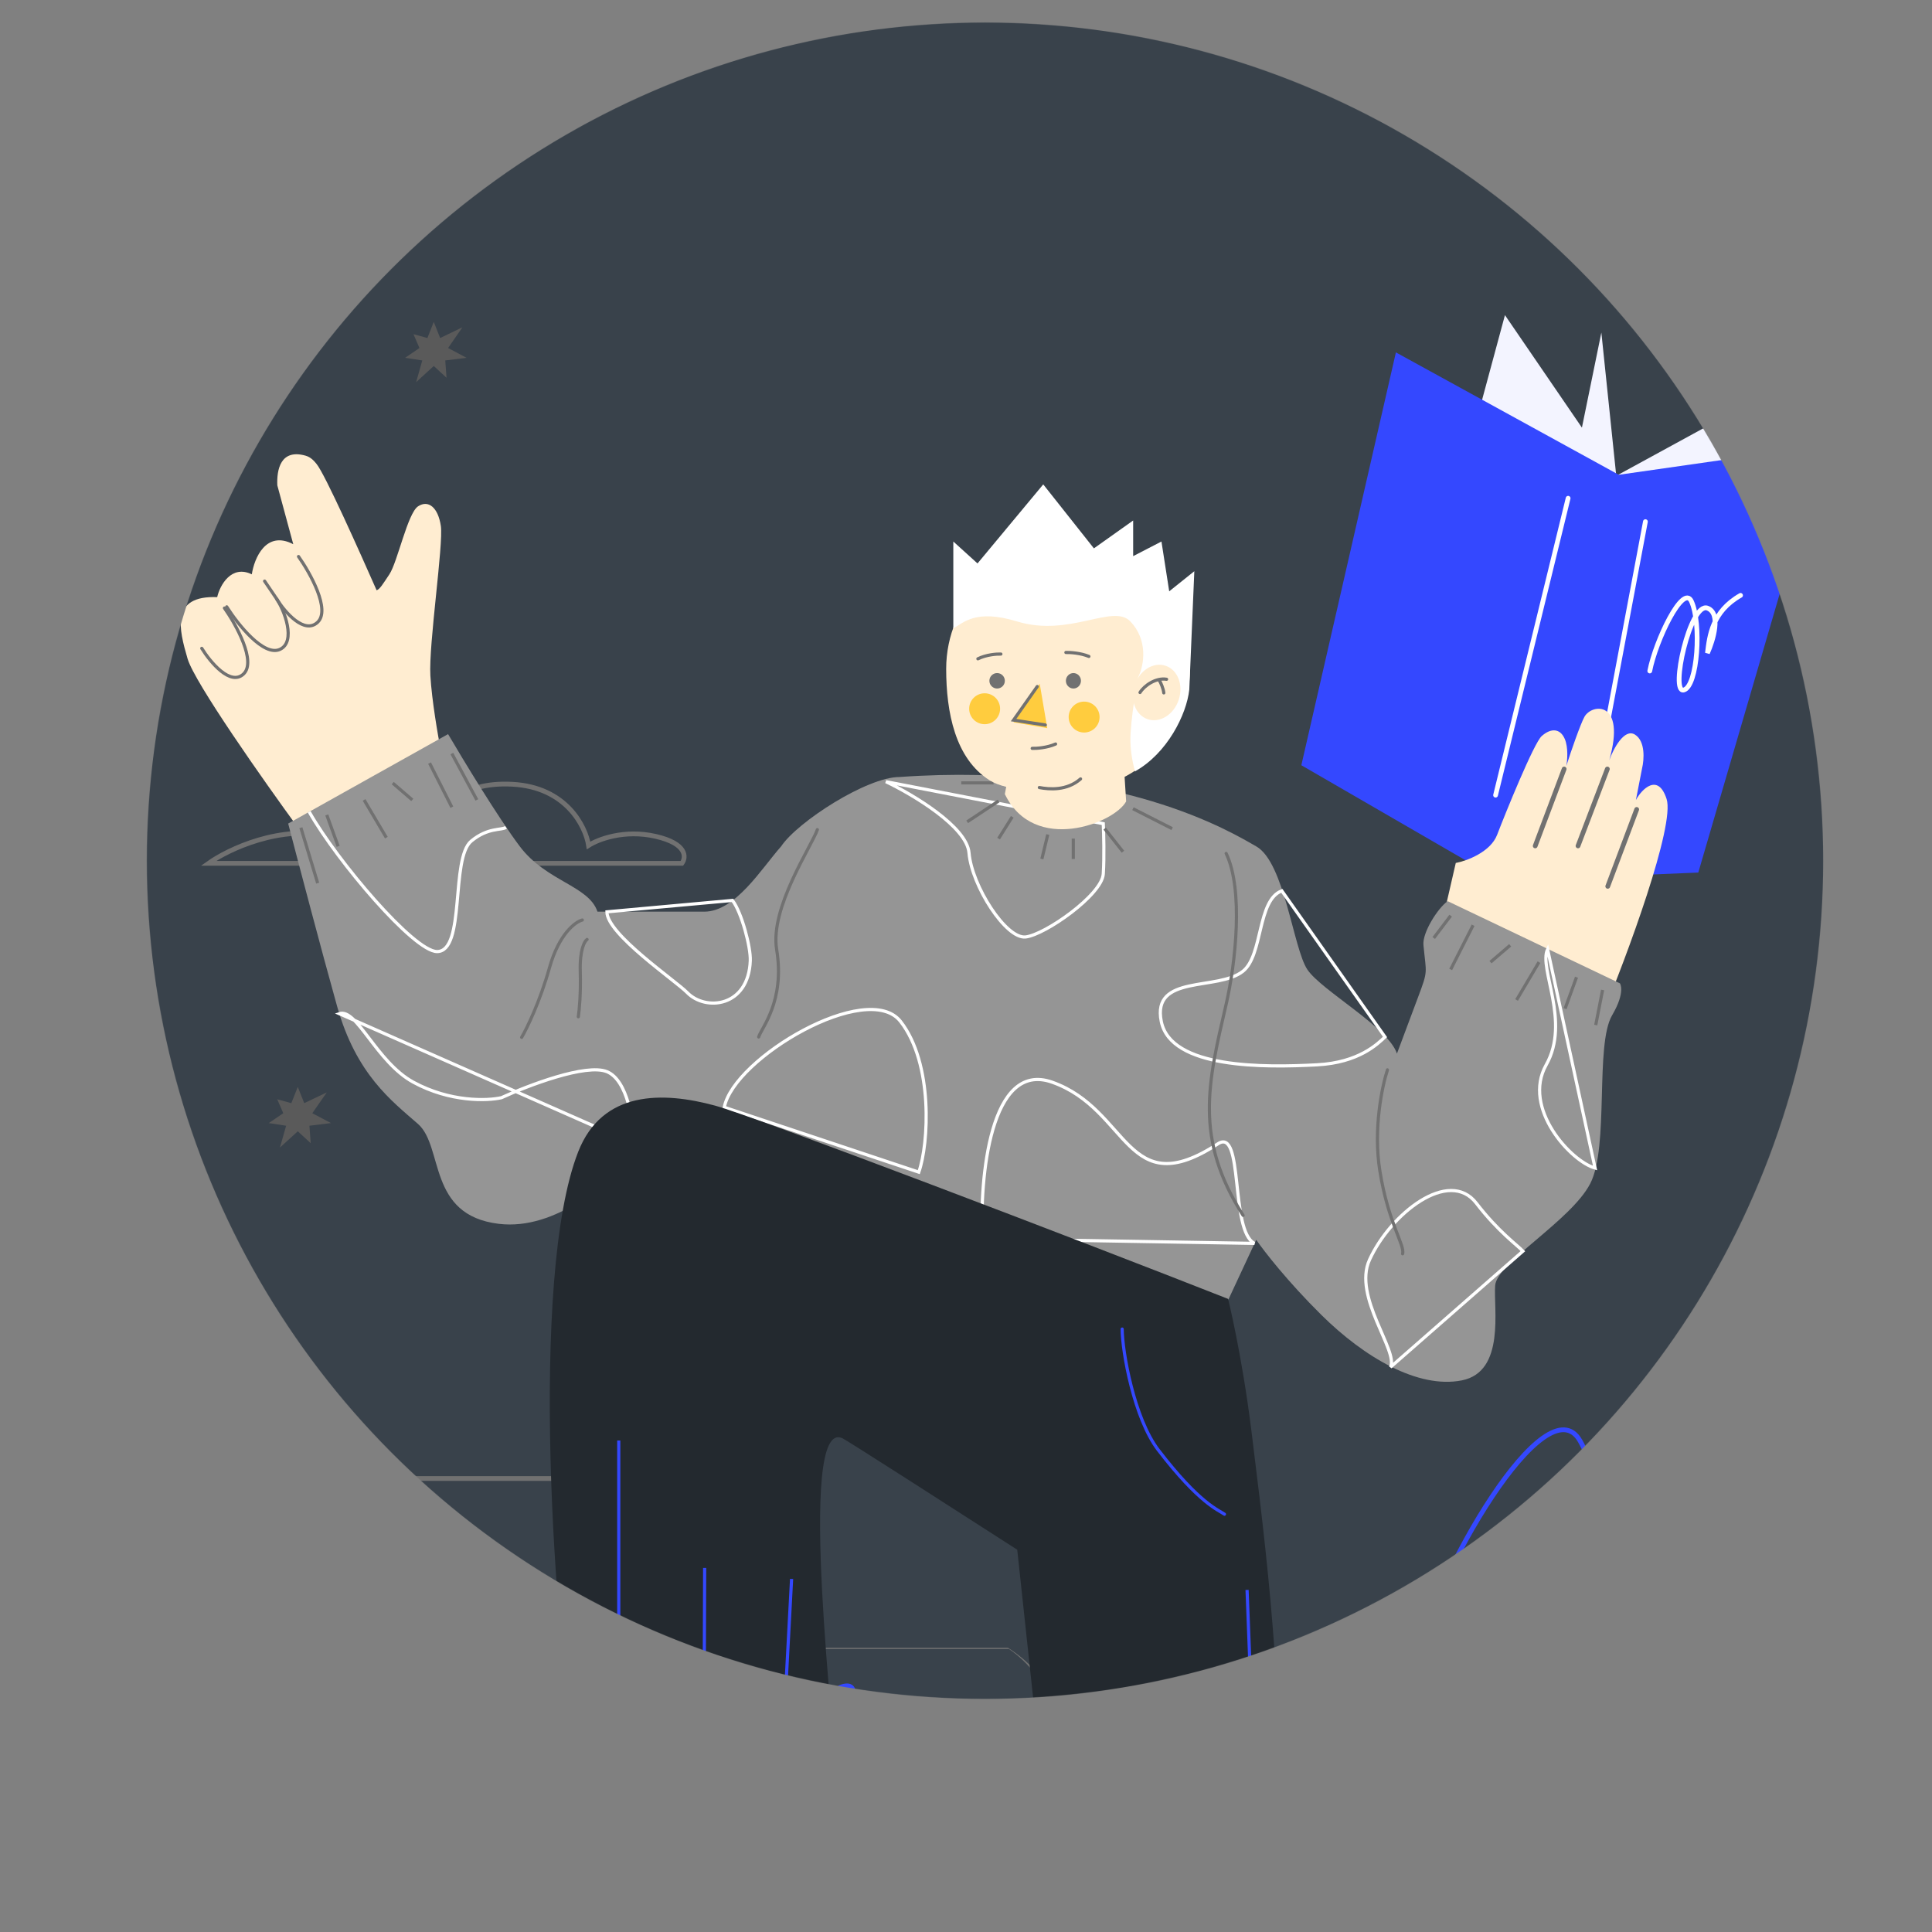 <?xml version="1.0" encoding="UTF-8"?> <svg xmlns="http://www.w3.org/2000/svg" width="4874" height="4874" viewBox="0 0 4874 4874" fill="none"><rect x="0" y="0" width="4874" height="4874" fill="#808080" stroke="none"/> <mask id="mask0" mask-type="alpha" maskUnits="userSpaceOnUse" x="370" y="56" width="4230" height="4230"> <circle cx="2484.93" cy="2171.37" r="2114.5" fill="#C4C4C4"></circle> </mask> <g mask="url(#mask0)"> <rect x="-1285" y="29" width="7551" height="6205" fill="#39424B"></rect> <path d="M3560 4219.75C3621.12 3962.63 3901.61 3487.13 3986.1 3634.88C4091.69 3819.57 4050.92 4348.31 3908.29 4379.1C3765.64 4409.89 3973.11 3638.52 4150.96 3692.83C4293.25 3736.28 4210.26 3962.03 4150.96 4069.46C4171.96 3924.61 4198.94 3721.81 4490 3586" stroke="#3448FF" stroke-width="12" stroke-linecap="round"></path> <path d="M2541.15 4524C2763.65 4376.96 2633.85 4222.07 2541.15 4163H1383.08H225C225 4163 279.459 4274.76 277.749 4351C276.164 4421.64 225 4524 225 4524H1383.08H2541.15Z" stroke="#717171" stroke-width="12"></path> <path d="M1513 4160C1689.11 4331.76 1586.38 4470.39 1513 4518.23L2535.76 4526C2559.74 4518.83 2615.55 4486.66 2646.72 4415.37C2695.2 4298.15 2599.34 4196.28 2545.35 4160H1513Z" fill="#39424B"></path> <path d="M2280 4289.53C2254.3 4348.15 2136.36 4456.54 2100.86 4422.85C2056.46 4380.76 2073.58 4260.23 2133.57 4253.21C2193.53 4246.18 2106.3 4422.03 2031.54 4409.65C1971.71 4399.74 2006.59 4348.28 2031.54 4323.79C2022.71 4356.82 2011.36 4403.05 1889 4434" stroke="#3448FF" stroke-width="12" stroke-linecap="round"></path> <path d="M-547.145 4091C-769.647 3943.96 -639.854 3789.07 -547.145 3730H610.934H1769C1769 3730 1714.53 3841.76 1716.23 3918C1717.82 3988.64 1769 4091 1769 4091H610.934H-547.145Z" stroke="#717171" stroke-width="12"></path> <path d="M1279 3904H992V4251L1147.07 4119.58L1279 4251V3904Z" fill="#39424B"></path> <path d="M482 3727C306.028 3898.29 408.667 4036.54 482 4084.25L-539.862 4092C-563.834 4084.85 -619.572 4052.77 -650.737 3981.67C-699.163 3864.77 -603.39 3763.18 -549.451 3727H482Z" fill="#39424B"></path> <path d="M1094.3 812L1110.4 852.768L1166.61 825.701L1130.45 877.936L1177 902.7L1123.3 909.319L1126.49 953.033L1094.3 923.285L1049.85 964L1065.31 909.319L1022 902.7L1058.15 877.936L1043.13 843.02L1078.21 852.768L1094.3 812Z" fill="#5A5A5A"></path> <path d="M751.236 2742L767.536 2783.03L824.472 2755.79L787.854 2808.37L835 2833.29L780.604 2839.97L783.836 2883.97L751.236 2854.01L706.214 2895L721.868 2839.97L678 2833.29L714.618 2808.37L699.403 2773.23L734.936 2783.03L751.236 2742Z" fill="#5A5A5A"></path> <path d="M436 3136.71C436 3210 419.501 3353 346.329 3353C273.151 3353 171 3210 171 3136.71C171 3063.42 230.322 3004 303.497 3004C376.672 3004 436 3063.42 436 3136.71Z" fill="#3448FF"></path> <path d="M526 2178H1720.29C1731.44 2162.95 1733.84 2128.29 1654.31 2110.01C1574.8 2091.74 1508.21 2117.63 1484.85 2132.86C1477.25 2084.38 1428.17 1985.63 1292.6 1978.5C1157.03 1971.37 1114.46 2042.03 1110.11 2078.25C985.641 1960.11 876.835 2050.2 838.002 2110.01C708.327 2079.26 575.958 2142.52 526 2178Z" stroke="#717171" stroke-width="12"></path> <path d="M3796.64 795L4078 1206.24L3848.35 2211L3521 1815.79L3796.64 795Z" fill="#F3F4FF"></path> <path d="M4518 960L4080.81 1198.56L3829 2197L4248.42 1997.63L4518 960Z" fill="#F3F4FF"></path> <path d="M4039.87 839L4078 1205.55L3847.64 2211L3827 1880.08L4039.87 839Z" fill="#F3F4FF"></path> <path d="M4083.89 1197.77L3521.54 889L3283 1930.51L3786.58 2222L4284.4 2201.26L4599 1124.03L4083.89 1197.77Z" fill="#3448FF"></path> <path d="M4162 1692.77C4177.05 1615.37 4246.11 1472.24 4266.91 1516.72C4292.92 1572.31 4282.89 1731.46 4247.76 1740.73C4212.63 1750 4263.72 1517.81 4307.51 1534.16C4342.54 1547.24 4322.12 1615.19 4307.51 1647.53C4312.68 1603.92 4319.32 1542.88 4391 1502" stroke="white" stroke-width="12" stroke-linecap="round"></path> <path d="M3956 1257L3773 2006" stroke="white" stroke-width="12" stroke-linecap="round"></path> <path d="M4151 1316L4008 2076" stroke="white" stroke-width="12" stroke-linecap="round"></path> <path d="M3672.59 2177.07L3619 2410.01C3648.28 2407.52 3713.82 2407.45 3741.72 2427.14C3769.6 2446.82 3952.18 2527.91 4039.99 2566C4106.01 2409.31 4225.73 2081.99 4204.51 2015.9C4183 1948.83 4141.68 1990.78 4127.01 2018.25L4142.58 1938.35C4147.77 1916.87 4151.41 1869.77 4124.57 1853.19C4097.71 1836.6 4070.29 1889.13 4059.91 1917.47C4102.69 1766.73 4016.38 1774.44 3997.24 1808.21C3987.9 1824.7 3962.19 1897.83 3951.4 1932.62C3954 1918.87 3956.86 1885.96 3947.59 1864.26C3935.97 1837.15 3912.66 1836.24 3889.37 1856.95C3869.54 1874.6 3797.57 2052.07 3776.86 2106.17C3760.28 2149.44 3700.14 2171.99 3672.59 2177.07Z" fill="#FFEDD1"></path> <path d="M3946 1940L3873 2134" stroke="#717171" stroke-width="12" stroke-linecap="round"></path> <path d="M4055 1940L3981 2134" stroke="#717171" stroke-width="12" stroke-linecap="round"></path> <path d="M4129 2042L4056 2236" stroke="#717171" stroke-width="12" stroke-linecap="round"></path> <path d="M473.233 1661.87C490.7 1721.74 666.658 1971.57 752.476 2089L1112.16 1893.28C1104.87 1856.44 1089.41 1767.1 1085.73 1704.47C1081.13 1626.18 1119.05 1372.89 1112.16 1326.84C1105.26 1280.79 1081.13 1260.06 1054.7 1277.33C1028.27 1294.6 1002.99 1417.79 982.306 1448.88C965.758 1473.75 958.541 1486.1 950.13 1489.17C907.22 1392.08 820.069 1196.28 798.442 1170.26C792.696 1163.36 784.652 1153.43 770.862 1149.54C707.291 1131.62 697.868 1185.63 699.615 1224.37L739.835 1372.89C670.886 1336.97 641.376 1408.58 635.263 1448.88C583.781 1424.01 554.822 1476.12 547.927 1506.44C429.565 1501.84 451.399 1587.03 473.233 1661.87Z" fill="#FFEDD1"></path> <path d="M566.246 1534C596.015 1576.35 647.307 1668.91 614.333 1700.33C581.36 1731.74 530.364 1670.3 509 1635.64" stroke="#717171" stroke-width="8" stroke-linecap="round"></path> <path d="M753.097 1404C782.941 1446.21 834.364 1538.45 801.306 1569.76C768.248 1601.07 719.419 1545.58 698 1511.05" stroke="#717171" stroke-width="8" stroke-linecap="round"></path> <path d="M572 1530.9C599.605 1574.57 665.09 1657.16 706.236 1638.22C747.381 1619.28 718.634 1539.28 694.933 1506.33L667.534 1466" stroke="#717171" stroke-width="8" stroke-linecap="round"></path> <path d="M3169.2 2135.25C3112.03 2103.01 2821.14 1921.08 2269.08 1960.23C2187.02 1960.23 2011.67 2073.46 1970.57 2135.25C1921.78 2190.13 1855.32 2299.9 1776.95 2299.9H1507.26C1485.36 2234.27 1378.18 2223.91 1311.33 2135.25C1257.85 2064.32 1168.42 1916.86 1130.38 1852L727 2077.68C751.964 2173.63 811.595 2400.07 850.32 2538.24C898.726 2710.95 988.623 2777.73 1054.32 2835.3C1120.01 2892.88 1077.37 3065.59 1258.31 3087.46C1403.07 3104.96 1540.68 2979.62 1591.39 2914.75L3098.9 3278.6L3169.2 3127.76C3188.4 3155.79 3248.26 3233 3334.01 3317.75C3441.2 3423.68 3577.19 3504.27 3687.84 3482.4C3798.48 3460.52 3767.36 3300.47 3771.97 3242.9C3776.58 3185.33 3963.29 3079.4 4011.7 2986.14C4060.1 2892.88 4023.22 2636.11 4067.02 2561.27C4102.05 2501.4 4086.61 2480.67 4086.61 2480.67L3652.11 2273.42C3627.12 2291.07 3588.1 2352.77 3591.02 2383.95C3597.94 2457.64 3603.7 2446.13 3577.19 2516.36C3555.99 2572.55 3533.01 2634.19 3524.18 2657.99C3502.28 2591.21 3334.01 2499.09 3298.28 2446.13C3262.55 2393.16 3240.66 2175.55 3169.2 2135.25Z" fill="#959595"></path> <path d="M780 2048.04C851.423 2173.62 1044.5 2400.58 1102.56 2400.58C1175.13 2400.58 1135.96 2165.55 1188.96 2121.77C1231.35 2086.75 1264.99 2095.28 1276.51 2087.21M2478.03 3125.26C2471.49 2970.48 2497.62 2674.78 2654.29 2730.09C2850.12 2799.21 2839.76 3037.7 3072.46 2885.62C3138.37 2842.53 3102.41 3104.52 3164.62 3136.78L2478.03 3125.26ZM3233.74 2247.35C3171.53 2270.4 3186.5 2409.57 3135.82 2450.12C3072.46 2500.82 2905.42 2457.04 2929.61 2576.86C2953.8 2696.67 3189.96 2693.22 3322.44 2686.31C3428.42 2680.78 3475.65 2633.31 3494.09 2616.03L3233.74 2247.35ZM3507.91 3449C3528.64 3408.68 3412.52 3271.35 3454.92 3178.26C3507.91 3061.89 3655.36 2945.53 3724.48 3035.39C3779.78 3107.29 3828.16 3141.39 3841.99 3156.37L3507.91 3449ZM3904.19 2394.82C3881.15 2443.21 3962.48 2576.63 3900.74 2686.31C3838.99 2795.99 3964.1 2930.55 4024 2946.68L3904.19 2394.82ZM2234.96 1972C2302.54 2004.26 2439.09 2085.37 2444.62 2151.73C2451.54 2234.68 2537.93 2369.48 2587.47 2363.72C2637.01 2357.96 2779.85 2257.72 2783.31 2204.73C2786.07 2162.33 2784.46 2102.57 2783.31 2077.99L2234.96 1972ZM1827.16 2793.45C1851.35 2669.02 2188.88 2470.86 2271.83 2576.86C2354.77 2682.85 2343.25 2885.62 2317.9 2957.05L1827.16 2793.45ZM1531.1 2300.35C1531.1 2356.8 1704.17 2473.86 1733.85 2504.27C1779.93 2551.51 1888.21 2541.14 1892.82 2423.63C1894.16 2389.44 1870.93 2301.5 1847.89 2271.55L1531.1 2300.35ZM1600.22 2885.62C1599.06 2833.78 1583.63 2724.79 1531.1 2703.59C1478.57 2682.39 1331.8 2738.54 1264.99 2769.26C1229.64 2777.32 1135.73 2780.78 1042.65 2730.09C949.573 2679.39 899.807 2542.29 856.031 2557.27L1600.22 2885.62Z" stroke="white" stroke-width="8"></path> <path d="M1469 2321C1451.35 2325.59 1410.1 2356.11 1386.17 2441.47C1362.25 2526.82 1329.41 2594.05 1316 2617" stroke="#717171" stroke-width="8" stroke-linecap="round"></path> <path d="M1481 2370C1474.61 2374.22 1462.22 2396.33 1463.89 2450.98C1465.55 2505.62 1461.34 2549.76 1459 2565" stroke="#717171" stroke-width="8" stroke-linecap="round"></path> <path d="M2506.58 1975H2425H2506.58ZM2519.22 2020.71L2439.94 2073.29L2519.22 2020.71ZM2553.69 2060.71L2519.22 2115.57L2553.69 2060.71ZM2643.32 2105.29L2628.38 2167L2643.32 2105.29ZM2707.66 2115.57V2167V2115.57ZM2786.94 2090.43L2832.9 2148.71L2786.94 2090.43ZM2858.18 2040.14L2957 2090.43L2858.18 2040.14Z" stroke="#717171" stroke-width="8" stroke-linecap="round"></path> <path d="M1139.9 1901L1203 2018.03L1139.9 1901ZM759 2088.02L801.45 2228L759 2088.02ZM824.395 2055.89L853.078 2135.06L824.395 2055.89ZM918.473 2018.03L974.69 2113.26L918.473 2018.03ZM990.752 1975.58L1040.09 2018.03L990.752 1975.58ZM1083.68 1925.09L1139.9 2036.39L1083.68 1925.09Z" stroke="#717171" stroke-width="8" stroke-linecap="round"></path> <path d="M3659.72 2310L3617 2366.35L3659.72 2310ZM4043 2497.45L4025.68 2586L4043 2497.45ZM3977.2 2465.25L3948.33 2544.6L3977.2 2465.25ZM3882.53 2427.3L3825.96 2522.75L3882.53 2427.3ZM3809.8 2384.75L3760.15 2427.3L3809.8 2384.75ZM3716.28 2334.15L3659.72 2445.7L3716.28 2334.15Z" stroke="#717171" stroke-width="8" stroke-linecap="round"></path> <path d="M3500.25 2699C3486.78 2739.79 3464.12 2847.81 3481.02 2953.58C3502.15 3085.78 3544.47 3141.01 3538.41 3163" stroke="#717171" stroke-width="8" stroke-linecap="round"></path> <path d="M2062 2093C2048.22 2133.64 1942 2289.92 1959.31 2395.31C1980.91 2527.04 1920.18 2594.08 1914 2616" stroke="#717171" stroke-width="8" stroke-linecap="round"></path> <path d="M3093.3 2153C3137.15 2244.07 3117.44 2429.09 3093.3 2533.42C3047.14 2732.85 3012.52 2872.33 3136 3066" stroke="#717171" stroke-width="8" stroke-linecap="round"></path> <path d="M3002 1687.45C3002 1857.24 2864.33 1994.89 2694.5 1994.89C2634.41 1994.89 2543.77 1998.21 2496.41 1968.41C2409.92 1914 2387 1797.15 2387 1687.45C2387 1517.65 2524.67 1380 2694.5 1380C2864.33 1380 3002 1517.65 3002 1687.45Z" fill="#FFEDD1"></path> <path d="M2405 1366.11V1585.15C2430.7 1571.7 2460.27 1535.58 2566.21 1567.86C2698.64 1608.21 2808.03 1521.75 2851.79 1567.86C2895.55 1613.97 2887.48 1675.84 2871.36 1708.51C2871.36 1708.51 2850.87 1815.17 2851.79 1871.06C2852.41 1908.7 2863.3 1946 2863.3 1946C2944.37 1900.81 2993.42 1803.04 3000.33 1739.64L3013 1441.04L2949.67 1491.77L2930.09 1366.11L2858.7 1403V1313.08L2759.67 1383.4L2631.85 1222L2466.03 1421.45L2405 1366.11Z" fill="white"></path> <path d="M2841 2021.82L2835.25 1930.69L2551.11 1918L2535 2003.36C2608.62 2155.64 2811.09 2077.19 2841 2021.82Z" fill="#FFEDD1"></path> <path d="M2895.77 1814.55C2926.55 1824.65 2961.43 1802.59 2973.71 1765.28C2985.99 1727.97 2971.01 1689.54 2940.23 1679.45C2909.45 1669.35 2874.57 1691.41 2862.29 1728.72C2850.01 1766.03 2864.99 1804.46 2895.77 1814.55Z" fill="#FFEDD1"></path> <path d="M2876 1747C2886.58 1729.75 2915.96 1709.05 2943 1713.65" stroke="#717171" stroke-width="8" stroke-linecap="round"></path> <path d="M2925 1717C2928.22 1721.74 2934.96 1737.36 2936 1748" stroke="#717171" stroke-width="8" stroke-linecap="round"></path> <path d="M2557 1822.25L2623.02 1725L2642 1837L2557 1822.25Z" fill="#FFCC3E"></path> <path d="M2616.7 1732L2557 1816.65L2637 1829" stroke="#717171" stroke-width="8" stroke-linecap="round"></path> <path d="M2604 1887.95C2614.62 1888.32 2641.29 1886.64 2663 1877" stroke="#717171" stroke-width="8" stroke-linecap="round"></path> <path d="M2689 1646.04C2699.44 1645.71 2725.66 1647.24 2747 1656" stroke="#717171" stroke-width="8" stroke-linecap="round"></path> <path d="M2525 1650.05C2514.56 1649.65 2488.34 1651.48 2467 1662" stroke="#717171" stroke-width="8" stroke-linecap="round"></path> <path d="M2622 1986.77C2647.14 1991.6 2691.71 1995.23 2726 1965" stroke="#717171" stroke-width="8" stroke-linecap="round"></path> <path d="M2515.5 1737C2526.26 1737 2535 1728.27 2535 1717.5C2535 1706.73 2526.26 1698 2515.5 1698C2504.74 1698 2496 1706.73 2496 1717.5C2496 1728.27 2504.74 1737 2515.5 1737Z" fill="#717171"></path> <path d="M2708 1737C2718.48 1737 2727 1728.27 2727 1717.5C2727 1706.73 2718.48 1698 2708 1698C2697.52 1698 2689 1706.73 2689 1717.5C2689 1728.27 2697.52 1737 2708 1737Z" fill="#717171"></path> <path d="M2735 1848C2756.53 1848 2774 1830.54 2774 1809C2774 1787.46 2756.53 1770 2735 1770C2713.47 1770 2696 1787.46 2696 1809C2696 1830.54 2713.47 1848 2735 1848Z" fill="#FFCC3E"></path> <path d="M2484 1827C2505.53 1827 2523 1809.54 2523 1788C2523 1766.46 2505.53 1749 2484 1749C2462.47 1749 2445 1766.46 2445 1788C2445 1809.54 2462.47 1827 2484 1827Z" fill="#FFCC3E"></path> <path d="M3215.64 4168.93C3225.77 4310 3305.82 4920.81 3344.59 5208.56C3352.65 5208.56 3371.77 5216.17 3383.74 5246.6C3398.71 5284.63 3415.98 5526.68 3383.74 5524.37C3351.5 5522.07 3238.67 5595.83 3093.6 5573.93C2948.52 5552.03 2736.67 5573.93 2689.47 5573.93C2642.26 5573.93 2645.72 5556.64 2643.41 5474.81C2641.11 5392.98 2608.87 5364.16 2606.57 5327.28C2604.27 5290.4 2665.29 5275.41 2689.47 5262.73C2708.81 5252.59 2708.26 5222.39 2705.59 5208.56L2566.27 3909.59C2424.26 3818.15 2137.27 3633.89 2125.3 3628.36C2007.31 3573.84 2110.86 4412.03 2111.48 4514.7C2122.21 4518.92 2146.02 4533.84 2155.23 4559.65C2166.75 4591.93 2137.96 4763.66 2111.48 4774.04C2085 4784.41 1883.51 4748.68 1828.25 4744.07C1772.98 4739.46 1458.66 4742.92 1442.54 4729.08C1426.42 4715.25 1408 4548.13 1422.96 4527.38C1434.94 4510.78 1451.75 4480.52 1458.66 4467.45C1396.67 4132.71 1334.49 3222.3 1458.66 2905.69C1519.68 2750.09 1672.81 2753.55 1804.07 2789.28C1903.71 2816.41 2717.86 3126.99 3098.2 3276.82C3098.2 3276.82 3132.63 3414.35 3156.92 3608.77C3186.86 3848.51 3202.98 3992.58 3215.64 4168.93Z" fill="#23292F"></path> <path d="M3189 5138.89L3146.06 4011L3189 5138.89ZM2772.62 5160.72L2677 4443.63L2772.62 5160.72ZM2988.05 5194L2989.75 4724.29L2988.05 5194Z" stroke="#3448FF" stroke-width="8" stroke-linecap="round"></path> <path d="M2831 3353C2831 3409.36 2861.02 3578.2 2921.99 3657.82C3026.8 3794.69 3075.55 3810.04 3089 3820" stroke="#3448FF" stroke-width="8" stroke-linecap="round"></path> <path d="M1976.5 4370.8L1997 3983.31L1976.5 4370.8ZM1561 4392.64V3634V4392.64ZM1775.97 4426L1777.68 3955.48L1775.97 4426Z" stroke="#3448FF" stroke-width="8" stroke-linecap="round"></path> </g> </svg> 